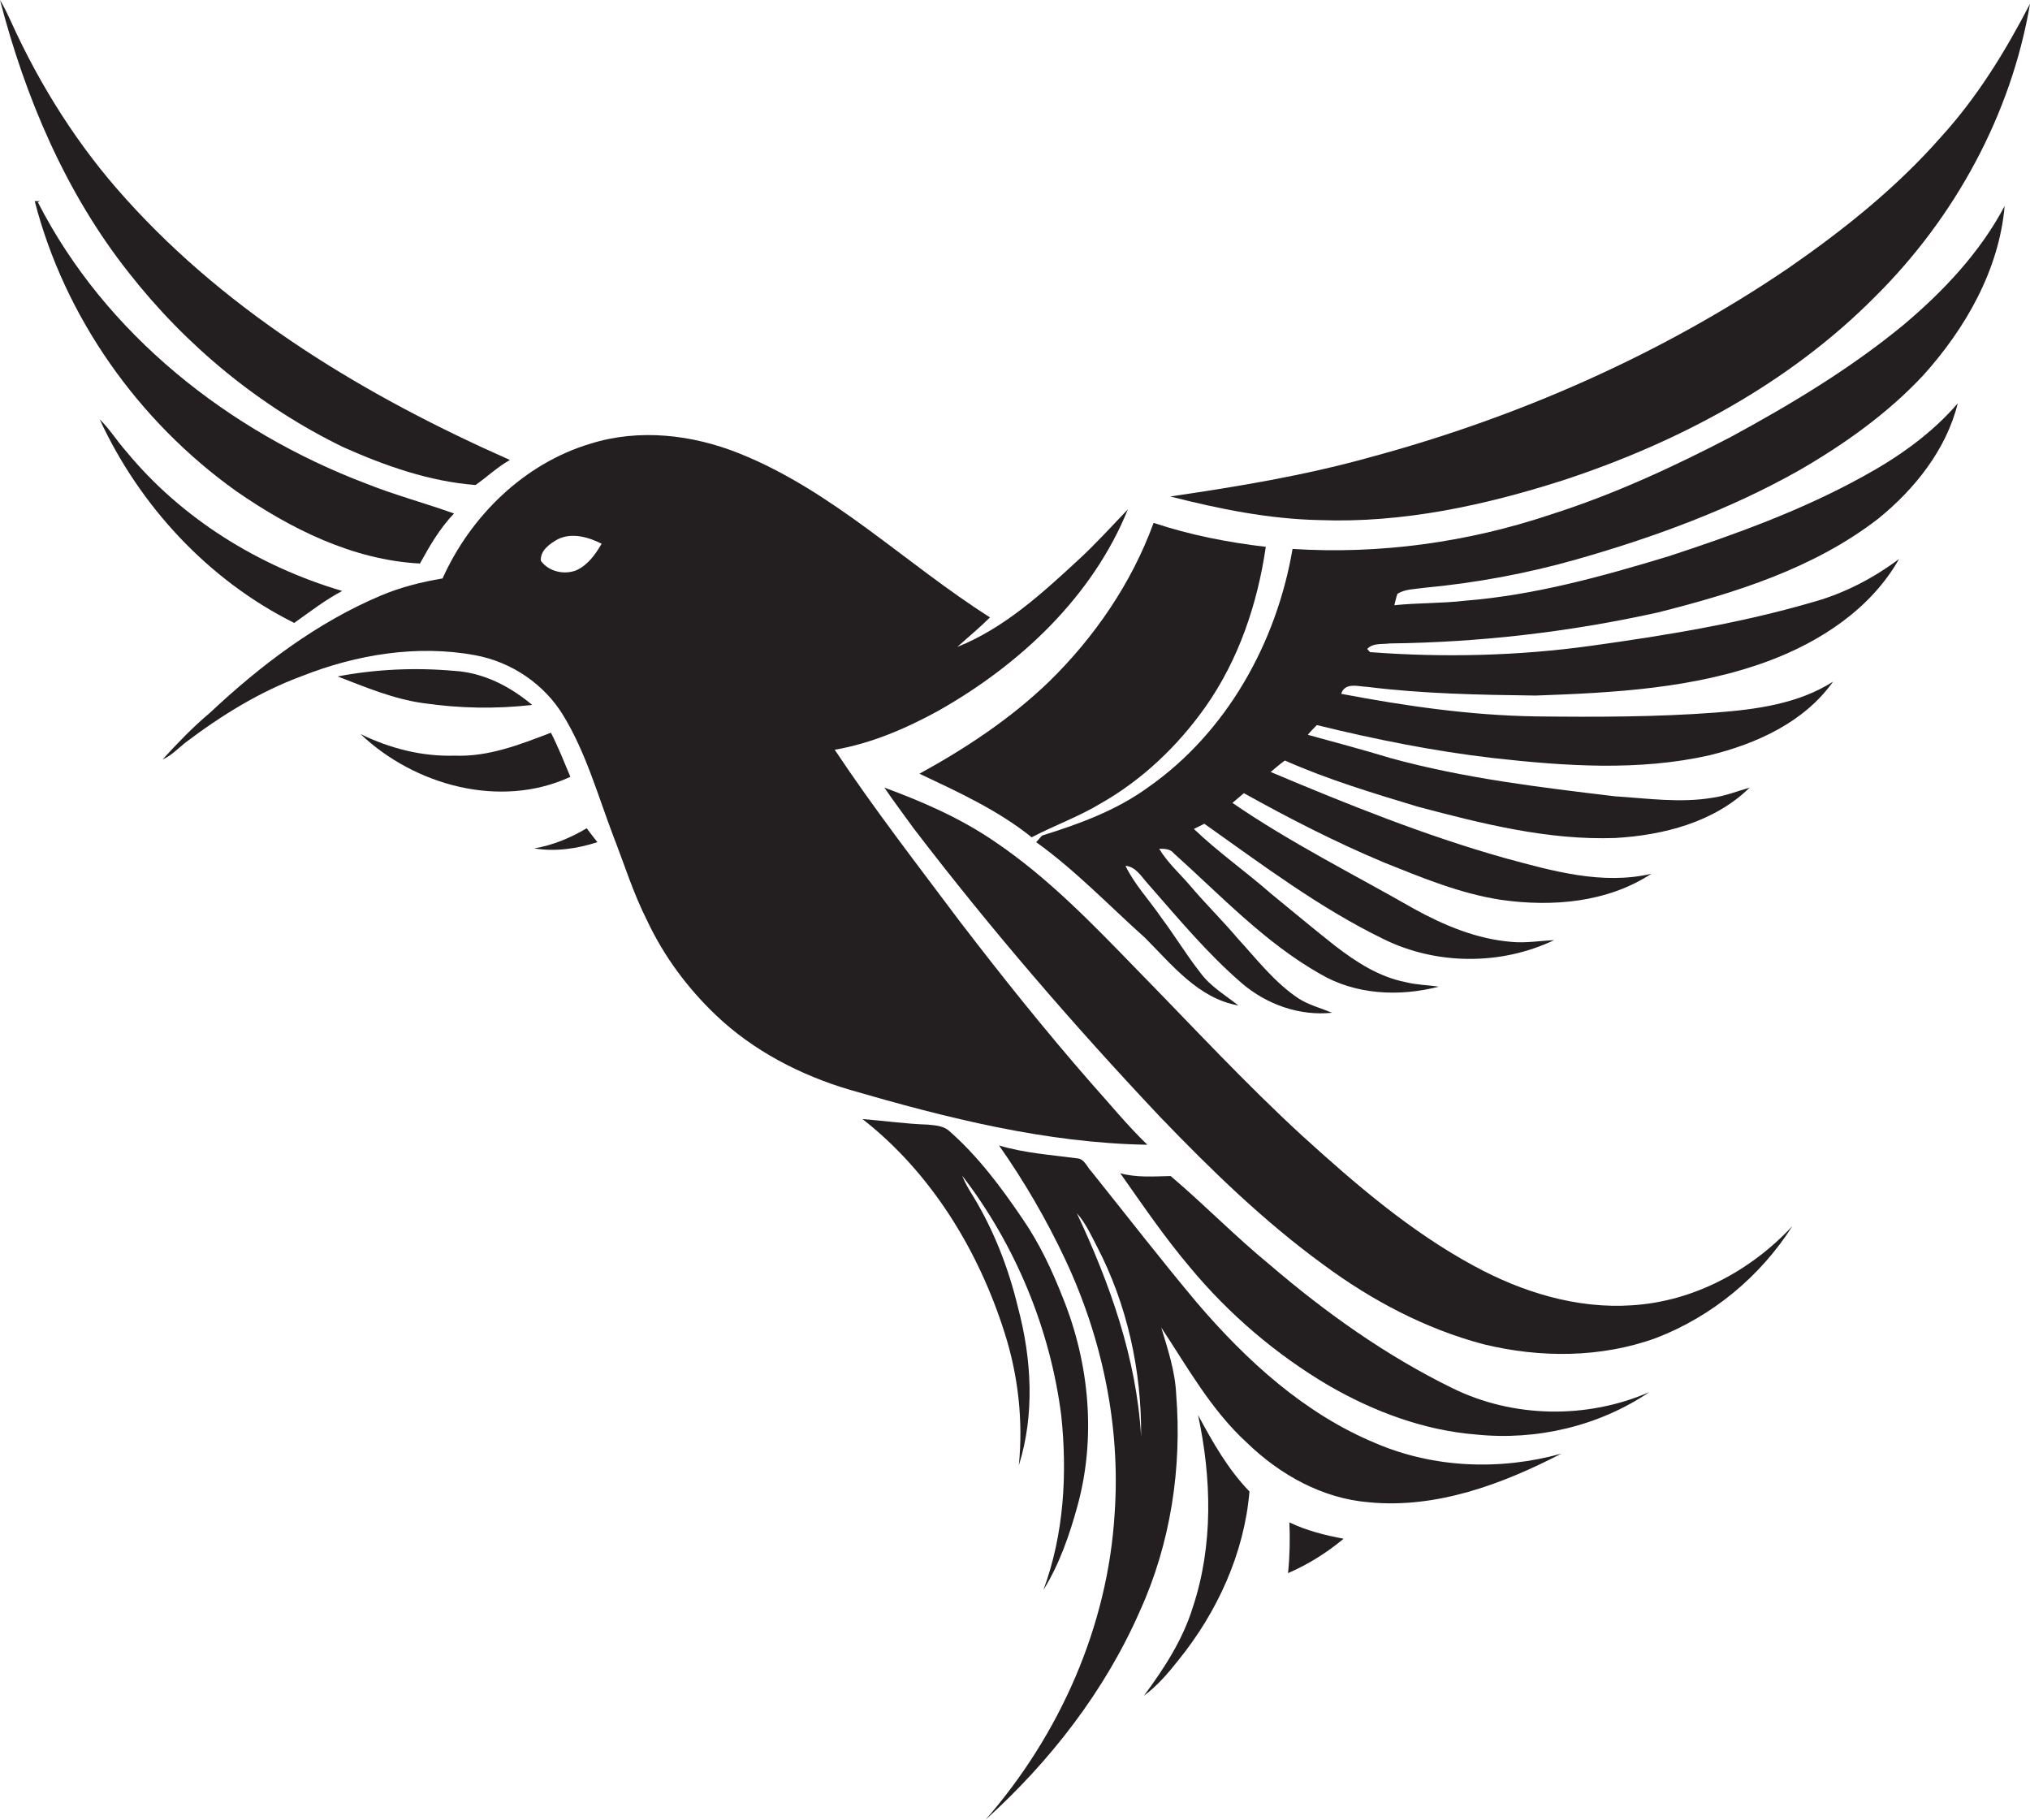 <?xml version="1.0" encoding="utf-8"?>
<!-- Generator: Adobe Illustrator 19.2.0, SVG Export Plug-In . SVG Version: 6.00 Build 0)  -->
<svg version="1.1" id="Layer_1" xmlns="http://www.w3.org/2000/svg" xmlns:xlink="http://www.w3.org/1999/xlink" x="0px" y="0px"
	 viewBox="0 0 584.4 523.9" enable-background="new 0 0 584.4 523.9" xml:space="preserve">
<g>
	<path fill="#231F20" d="M98.8,128.7c12.1,5.4,24.9,9.9,38.1,10.9c3.3-2.3,6.3-5.2,9.9-7.2c-40.9-18.1-80.5-41.7-110.6-75.2
		c-13.6-15-24.6-32.4-33-50.9C2.2,4.1,1.2,2,0,0c7.3,28.1,18.9,55.5,37,78.4C53.5,99.5,74.7,117,98.8,128.7z"/>
	<path fill="#231F20" d="M449.8,138.3c33.3-10.9,65.2-27.9,90-52.9C562.7,62.7,579,33,584.4,1.1c-7.1,13.7-15.2,26.9-25.6,38.3
		c-12.8,14.6-28.1,26.8-44,37.8c-36.7,24.9-77.9,43-120.7,54.5c-18.7,5.2-38,8.4-57.2,11.2c14.1,3.6,28.4,6.5,43,6.8
		C403.7,150.6,427.3,145.5,449.8,138.3z"/>
	<path fill="#231F20" d="M67.9,141.3c15.7,10.9,33.7,19.9,53,20.9c2.8-5.1,5.7-10.1,9.8-14.4c-8.4-3-17-5.3-25.3-8.6
		c-39.5-15-75.1-43-94.5-81l0.6-0.3c-0.4,0-1.1,0-1.5,0C18.6,91.3,39.8,121.2,67.9,141.3z"/>
	<path fill="#231F20" d="M409.9,169.2c14.9-1.4,29.6-4.1,44-8.2c22.1-6.3,44-14.3,64-25.6c13-7.5,25.4-16.3,35.7-27.3
		c12.2-13.5,21.9-30.4,23.5-48.8C570,72.7,559.5,83.8,548,93.5c-15.3,12.6-32.3,22.8-49.6,32.2c-16.7,8.7-34,16.7-52,22.4
		c-23.8,8-49.2,11.5-74.3,9.9c-4.6,27-19,52.9-41.7,68.7c-9.1,6.6-19.8,10.5-30.4,13.8c-0.6,0.6-1.1,1.3-1.7,1.9
		c11.3,8.1,21,18.3,31.3,27.5c7.8,7.8,15.4,17.5,26.9,19.5c-3.8-3-8.1-5.5-11-9.5c-4-5.1-7.3-10.6-11.2-15.8
		c-3.4-5-7.7-9.5-10.3-14.9c3,0.3,4.5,3,6.3,5c8.7,9.9,17.2,20.2,27.2,28.8c7.1,6.1,16.6,9.5,26,8.5c-3.2-1.3-6.6-2.2-9.5-4
		c-7-4.6-12.1-11.3-17.7-17.4c-4.4-5.2-9.3-10-13.7-15.2c-3-3.5-6.5-6.6-8.9-10.6c1.5,0,3.2,0,4.2,1.3
		c13.5,12.1,26.2,25.7,42.1,34.7c10.3,6.1,22.9,6.6,34.2,3.7c-3.2-0.5-6.4-0.5-9.5-1.3c-7.7-1.5-14.3-5.8-20.4-10.5
		c-6.2-4.9-12.2-9.9-18.3-14.9c-7.3-6.4-15.3-12-22.3-18.7c1-0.5,2-1,3-1.5c16.7,11.8,33.1,24.2,51.6,33.2
		c15.2,7.5,33.8,7.6,49.1,0.3c-4.1,0.2-8.2,0.9-12.3,0.5c-9.9-0.8-19.3-4.7-28-9.5c-17.5-10-35.7-19.1-52.3-30.5
		c1.1-0.9,2.2-1.9,3.3-2.8c13.1,7.3,26.4,14.1,40.2,19.9c11,4.4,22,9,33.8,10.8c14.7,2.1,30.6,0.8,43.3-7.5
		c-14.1,3.3-28.5-0.8-42.1-4.5c-23.1-6.5-45.4-15.5-67.5-24.8c1.3-1.1,2.7-2.3,4.1-3.3c12.4,5.5,25.4,9.4,38.3,13.3
		c18.5,4.9,37.5,9.7,56.8,9c13.8-0.8,28.5-4.5,38.7-14.5c-3.5,1-7,2.4-10.6,2.9c-9.4,1.6-18.8,0.2-28.2-0.4
		c-21.7-2.6-43.5-5.2-64.6-11c-7.9-2.4-15.8-4.5-23.8-6.7c0.8-1,1.7-1.9,2.6-2.8c16.7,4.1,33.6,7.5,50.8,9.5
		c20.6,2.3,41.8,3.8,62.2-0.8c13.5-3.3,27.3-9.5,35.6-21.2c-10,6.4-22.1,8-33.8,8.9c-17.3,1.3-34.6,1.3-51.9,1.1
		c-18.8-0.3-37.5-3-55.9-6.5c1.1-3.4,4.9-2.1,7.5-2c16.1,2,32.3,2.3,48.5,2.5c22.5-0.8,45.5-2,66.9-9.9
		c15.1-5.6,29.6-15.1,37.7-29.4c-7.5,5.6-15.8,9.9-24.8,12.4c-20.9,6.1-42.4,9.6-64,12.6c-21,2.9-42.4,3.4-63.5,1.8
		c-0.2-0.2-0.6-0.7-0.8-0.9c1.6-1.8,4.3-1.3,6.5-1.6c25.9-0.3,51.8-3.3,77.1-8.9c22.3-5.6,45-12.7,63.5-27
		c10.5-8.5,19.6-19.9,22.9-33.2c-7.5,8.7-17.1,15.5-27.2,21c-17.7,9.8-36.8,16.7-56,23c-19.1,5.8-38.6,11.2-58.6,12.8
		c-6.8,0.8-13.6,0.6-20.4,1.3c0.3-1.1,0.5-2.2,0.9-3.3C404.6,169.5,407.3,169.6,409.9,169.2z"/>
	<path fill="#231F20" d="M84.7,179.3c4.5-3.2,8.9-6.6,13.8-9.2C74.5,163,52.3,149.3,36.4,130c-2.7-3-4.8-6.5-7.7-9.3
		C40.2,145.6,60,167,84.7,179.3z"/>
	<path fill="#231F20" d="M313.9,311.5c-13.1-15-25.5-30.5-37.6-46.3c-12.2-16.3-24.7-32.4-36-49.4c10.5-1.8,20.5-6.1,29.8-11.2
		c23.4-13.2,44.4-32.8,54.6-58c-4.7,4.9-9.2,9.9-14.2,14.5c-10.5,9.7-21.4,19.7-34.9,25.1c3.1-2.8,6.4-5.5,9.4-8.5
		c-24.3-15.4-45.2-36.4-72.2-47.2c-13.5-5.4-28.7-7.2-42.8-2.8c-19.1,5.7-34.5,20.8-42.6,38.8c-6,1-12,2.5-17.7,4.9
		c-18.5,7.8-34.7,20.1-49.3,33.8c-4.9,4.1-9.3,8.7-13.6,13.4c2.5-1.1,4.4-3.1,6.5-4.8c10.3-7.8,21.4-14.7,33.6-19.2
		c15.7-6.2,33.2-9.1,49.9-6c10.4,1.9,19.9,8.3,25.4,17.4c6.5,10.7,9.9,22.9,14.3,34.5c3.2,8.2,5.8,16.6,9.8,24.5
		c4.8,10.2,11.6,19.4,19.8,27.2c10.8,10.3,24.4,17.3,38.6,21.5c27.9,8.1,56.4,15.3,85.6,15.8C324.5,323.9,319.3,317.5,313.9,311.5z
		 M165.8,164.2c-3.5,1.3-7.9,0.3-10.1-2.8c-0.2-3,2.6-4.9,4.9-6.2c4.1-2,8.8-0.6,12.6,1.3C171.4,159.6,169.2,162.7,165.8,164.2z"/>
	<path fill="#231F20" d="M264.7,222.7c11.2,5.3,22.6,10.5,32.3,18.3c6.5-3.4,13.5-5.9,19.8-9.7c12-6.8,22.2-16.5,30.2-27.8
		c9.6-13.6,15-29.7,17.4-46.1c-11-1.3-21.8-3.4-32.3-6.9c-6.3,17.3-17,32.9-30.1,45.7C290.9,206.9,278,215.4,264.7,222.7z"/>
	<path fill="#231F20" d="M153.2,202.9c-6.3-5.3-14-9.3-22.4-9.8c-11.2-1-22.6-0.5-33.6,1.6c8,3.1,16.1,6.5,24.7,7.7
		C132.3,203.9,142.8,204.1,153.2,202.9z"/>
	<path fill="#231F20" d="M158.6,210.9c-8.9,3.4-18,7-27.7,6.6c-9.4,0.3-18.7-2.1-27.1-6.2c15.6,14.8,40.3,21.6,60.4,12.3
		C162.4,219.3,160.7,215,158.6,210.9z"/>
	<path fill="#231F20" d="M469.9,375.7c-16,1.1-31.8-3.8-45.7-11.4c-18.1-9.8-33.8-23.3-49-37.1c-16.7-15.3-32.1-32-47.9-48.1
		c-12.8-13.2-25.7-26.6-41-36.9c-9.8-6.7-20.6-11.4-31.7-15.5c2.7,4,5.6,7.8,8.4,11.7c22.1,28.9,45.9,56.5,70.9,83
		c14.7,15.3,30,30.2,47.2,42.7c13.8,10.2,29.3,18.4,45.9,22.8c16.3,4,33.9,4,49.8-1.8c16.1-6.2,30-17.7,39.2-32.2
		C504,365.8,487.5,374.6,469.9,375.7z"/>
	<path fill="#231F20" d="M153.8,244.2c6.1,1,12.3,0.1,18.2-1.8c-1.1-1.3-2.1-2.7-3.1-4C164.2,241.2,159.1,243.3,153.8,244.2z"/>
	<path fill="#231F20" d="M293.3,421.8c4.6-14.6,3.7-30.6-0.2-45.3c-2.7-11.3-6.9-22.2-12.9-32.1c-1.2-1.9-2.4-3.9-3.2-6
		c15.3,19.9,25.3,44,28.5,68.9c1.8,16.9,0.8,34.3-5.1,50.3c4.6-7.4,7.5-15.8,9.8-24.2c5.4-19.7,3.4-41-4.2-59.8
		c-3.1-7.9-6.7-15.6-11.5-22.6c-6.3-9.3-13-18.3-21.5-25.7c-1.7-1.3-3.9-1.4-5.9-1.6c-6.3-0.2-12.5-1.1-18.8-1.6
		c19.8,15.5,33.4,37.8,40.9,61.5C293.1,395.8,294.6,408.9,293.3,421.8z"/>
	<path fill="#231F20" d="M396,415.4c-20.5-8.5-37.2-23.8-51.4-40.4c-10.4-12.4-20.3-25.2-30.4-37.8c-1.3-1.3-2-3.7-4.2-3.8
		c-7.5-1-15.1-1.5-22.4-3.7c7.3,10.4,13.7,21.4,19.1,32.9c10.6,22.6,15.9,47.8,14.2,72.8c-1.9,32.6-15.8,63.9-37.2,88.4
		c18.6-16.8,34.4-37.1,44.5-60.2c8.8-19.4,12.1-41.1,10.4-62.3c-0.3-6.6-2.4-12.9-4.3-19.2c7.6,11.5,14.4,23.8,24.7,33.2
		c9.5,9.2,21.7,16,35,17.1c19.5,1.9,38.5-5.2,55.5-14C431.9,423.3,412.8,422.6,396,415.4z M310,349.2c2.5,2.8,4,6.1,5.7,9.4
		c8.8,16.8,13,36,12.8,54.9C327.2,391,319.5,369.4,310,349.2z"/>
	<path fill="#231F20" d="M418,399.5c-19-9.3-36.4-21.7-52.5-35.5c-9.9-8.1-18.8-17.3-28.5-25.5c-4.8,0.1-9.8,0.5-14.5-0.8
		c6.5,9.2,12.8,18.5,20.1,27.1c11.2,13.5,24.8,25.1,39.9,34c13,7.5,27.4,12.9,42.4,14.1c17.4,1.8,35.4-2.4,49.9-12.2
		C456.9,408.5,435.6,408.2,418,399.5z"/>
	<path fill="#231F20" d="M343.4,462.6c-2.9,9.4-8.3,17.7-14.1,25.5c3.8-2.8,7-6.5,9.9-10.2c11.2-13.8,19-30.8,20.5-48.6
		c-6.2-6.4-10.6-14.2-14.8-22C348.8,425.5,349.3,444.8,343.4,462.6z"/>
	<path fill="#231F20" d="M370.8,452.8c5.8-2.5,11.2-5.9,16-9.9c-5.3-1-10.6-2.3-15.6-4.7C371.4,443.1,371.3,448,370.8,452.8z"/>
</g>
</svg>

